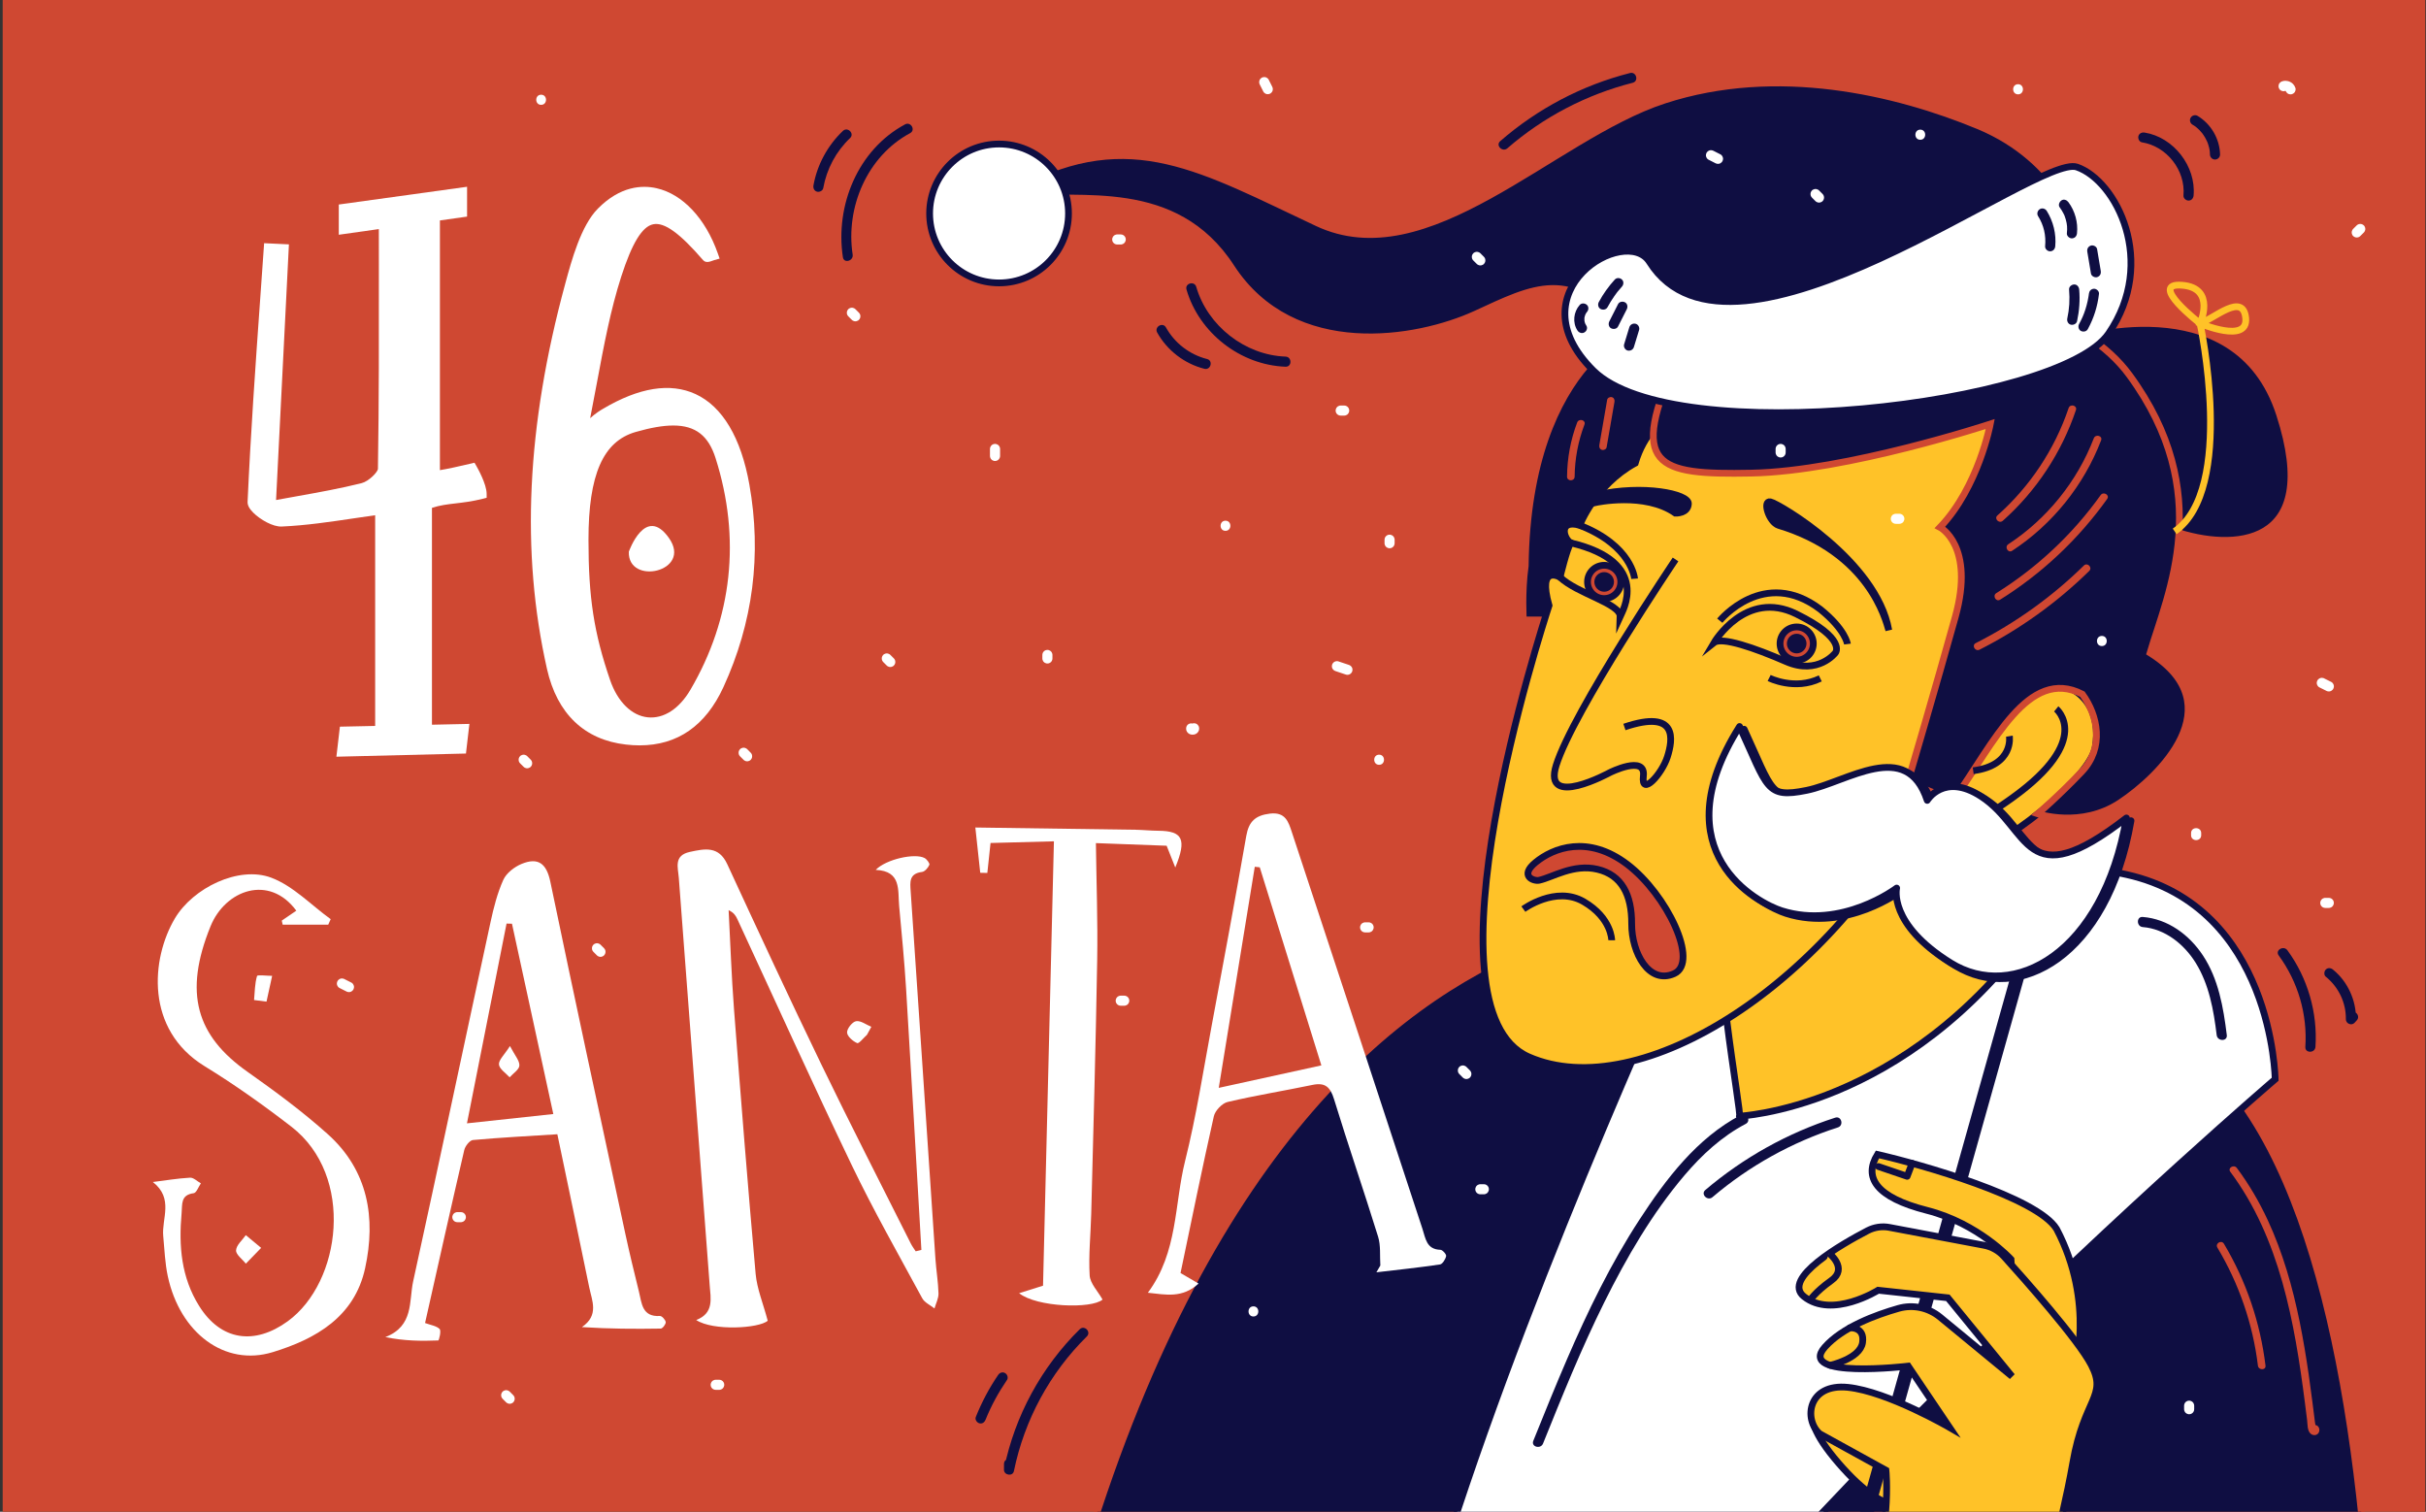 <svg width="719" height="448" viewBox="0 0 719 448" fill="none" xmlns="http://www.w3.org/2000/svg">
<rect x="0" y="0" width="719" height="448" fill="#333333" stroke="none"/>
<g clip-path="url(#clip0_10121_50348)">
<rect width="718" height="448" transform="translate(0.797)" fill="#CF4832"/>
<path d="M613.433 99.19C613.433 99.19 662.653 82.78 675.593 122.74C688.533 162.7 661.503 163.28 644.513 157.49C627.523 151.69 599.923 113.86 613.433 99.19Z" fill="#0F0E42" stroke="#CF4832" stroke-width="2" stroke-miterlimit="10"/>
<path d="M702.005 604.889C702.005 604.889 723.135 329.169 633.056 302.549C578.816 278.879 513.605 271.609 513.605 271.609C513.605 271.609 348.295 238.349 298.125 565.129C328.855 610.959 702.005 604.889 702.005 604.889Z" fill="#0F0E42" stroke="#CF4832" stroke-width="2" stroke-miterlimit="10"/>
<path d="M578.816 278.878C578.816 278.878 586.916 249.478 630.276 259.178C673.636 268.878 674.296 319.828 674.296 319.828C674.296 319.828 499.996 468.908 433.986 582.228C348.746 596.428 509.776 256.208 509.776 256.208L578.816 278.878Z" fill="white" stroke="#0F0E42" stroke-width="2" stroke-miterlimit="10"/>
<path d="M273.073 370.41C271.576 344.595 270.121 318.78 268.537 292.965C268.035 284.791 267.232 276.639 266.483 268.487C266.055 263.812 267.221 258.142 259.54 257.789C262.6 254.612 271.18 252.739 274.026 254.28C274.71 254.654 275.609 255.885 275.438 256.291C275.063 257.168 274.1 258.292 273.277 258.399C269.372 258.891 269.714 261.384 269.907 264.251C272.389 300.518 274.785 336.785 277.235 373.052C277.47 376.465 278.048 379.867 278.144 383.291C278.187 384.767 277.374 386.275 276.957 387.762C275.727 386.768 274.026 386.029 273.33 384.746C266.259 371.694 258.909 358.759 252.479 345.387C240.861 321.208 229.831 296.752 218.544 272.414C218.084 271.429 217.549 270.477 215.945 269.728C216.458 279.464 216.79 289.221 217.528 298.935C219.539 325.124 221.615 351.313 223.947 377.481C224.343 381.921 226.161 386.233 227.531 391.4C224.963 393.689 211.269 394.47 206.337 391.186C211.644 389.153 210.638 384.842 210.328 380.851C207.29 340.626 204.209 300.4 201.181 260.164C200.946 257.094 199.598 253.51 204.465 252.461C208.926 251.498 213.013 250.643 215.538 256.099C224.717 275.955 233.918 295.8 243.439 315.485C252.051 333.297 261.102 350.896 269.971 368.591C270.367 369.372 270.912 370.078 271.383 370.827C271.95 370.688 272.517 370.549 273.073 370.41Z" fill="white"/>
<path d="M165.184 336.134C156.732 336.669 148.441 337.097 140.171 337.846C139.198 337.931 137.86 339.654 137.593 340.82C133.645 357.82 129.847 374.862 125.975 392.075C127.676 392.707 129.366 392.91 130.297 393.862C130.821 394.397 130.115 397.232 129.89 397.243C124.841 397.446 119.791 397.392 114.207 396.248C122.701 392.974 121.171 385.56 122.444 379.762C130.211 344.286 137.7 308.757 145.381 273.271C146.301 269.013 147.393 264.691 149.169 260.743C150.078 258.732 152.442 256.913 154.571 256.025C159.471 253.993 161.974 255.854 163.108 261.321C170.34 296.123 177.861 330.871 185.329 365.629C186.57 371.385 187.961 377.109 189.373 382.821C190.207 386.202 190.271 390.321 195.588 389.989C196.166 389.957 197.225 391.113 197.3 391.808C197.364 392.407 196.38 393.712 195.834 393.723C188.185 393.851 180.536 393.809 172.459 393.284C177.626 389.754 175.433 385.453 174.62 381.452C171.571 366.571 168.436 351.721 165.184 336.134ZM151.736 273.742C151.201 273.731 150.666 273.71 150.131 273.699C146.269 293.17 142.418 312.641 138.395 332.903C147.425 331.93 155.416 331.063 163.986 330.143C159.792 310.843 155.769 292.293 151.736 273.742Z" fill="white"/>
<path d="M409.095 375.029C408.903 372.168 409.257 369.142 408.424 366.474C404.208 352.861 399.551 339.385 395.376 325.758C394.264 322.123 392.744 320.724 388.969 321.513C380.605 323.254 372.15 324.615 363.843 326.566C362.196 326.956 360.133 329.121 359.752 330.797C356.291 346.17 353.147 361.628 349.875 377.266C351.449 378.19 352.955 379.064 355.22 380.381C350.402 384.79 345.61 383.686 340.199 383.105C349.147 371.042 348.007 356.933 351.228 344.065C354.543 330.825 356.625 317.272 359.132 303.829C362.617 285.142 366.092 266.456 369.36 247.73C370.103 243.477 372.028 241.643 376.346 241.117C380.963 240.561 381.847 243.514 382.87 246.609C395.803 285.789 408.705 324.971 421.576 364.176C422.519 367.04 422.745 370.252 426.914 370.38C427.538 370.403 428.71 371.739 428.594 372.251C428.39 373.197 427.519 374.607 426.766 374.722C420.512 375.645 414.209 376.304 407.922 377.048C408.327 376.367 408.711 375.698 409.095 375.029ZM361.203 322.39C372.299 319.962 381.925 317.847 391.615 315.728C385.38 295.677 379.365 276.352 373.361 257.026C372.864 256.973 372.368 256.921 371.881 256.868C368.37 278.355 364.868 299.831 361.203 322.39Z" fill="white"/>
<path d="M293.568 249.822C293.226 253.024 292.922 255.865 292.62 258.694C291.921 258.684 291.214 258.662 290.515 258.652C290.092 254.766 289.678 250.881 289.066 245.231C305.493 245.459 320.986 245.662 336.475 245.897C338.752 245.935 341.018 246.178 343.297 246.195C350.446 246.249 351.816 248.633 348.32 257.082C347.304 254.51 346.626 252.802 345.76 250.633C338.998 250.384 332.032 250.124 324.798 249.856C324.95 261.729 325.371 273.093 325.179 284.455C324.757 309.544 324.046 334.634 323.408 359.731C323.253 365.815 322.591 371.909 322.945 377.962C323.087 380.355 325.363 382.62 326.763 385.126C323.546 387.946 307.229 387.397 302.036 383.237C304.317 382.524 306.11 381.962 309.127 381.015C310.194 337.597 311.272 293.772 312.353 249.323C305.741 249.477 299.956 249.644 293.568 249.822Z" fill="white"/>
<path d="M97.277 274.031C92.773 274.031 88.28 274.031 83.776 274.031C83.691 273.624 83.594 273.228 83.509 272.822C84.942 271.837 86.376 270.864 87.82 269.88C79.764 258.978 66.777 263.728 62.401 274.491C54.345 294.325 58.218 306.949 73.345 317.626C81.551 323.414 89.682 329.416 97.149 336.113C109.099 346.832 111.474 360.922 108.2 375.878C105.055 390.278 93.554 396.825 80.834 400.709C66.627 405.052 53.34 395.06 49.724 378.189C48.889 374.306 48.761 370.272 48.376 366.303C47.873 361.157 51.574 355.209 45.305 350.288C48.975 349.828 52.644 349.218 56.335 349.004C57.362 348.951 58.464 350.095 59.534 350.684C58.828 351.7 58.229 353.497 57.394 353.604C53.468 354.118 54.067 356.889 53.821 359.521C52.944 369.202 53.693 378.51 59.02 387.026C65.45 397.318 75.41 398.73 85.285 391.551C101.15 380.018 105.226 348.48 86.365 333.898C78.095 327.511 69.526 321.413 60.625 315.957C42.973 305.12 44.749 284.13 51.831 272.169C57.191 263.129 70.756 256.485 80.385 260.101C86.879 262.541 92.174 268.179 98.005 272.394C97.77 272.95 97.523 273.496 97.277 274.031Z" fill="white"/>
<path d="M75.296 296.359C75.521 293.962 75.51 291.512 76.174 289.244C76.291 288.827 79.094 289.191 80.656 289.191C80.1 291.737 79.544 294.283 78.987 296.829C77.757 296.68 76.527 296.519 75.296 296.359Z" fill="white"/>
<path d="M77.398 369.81C75.409 371.854 74.135 373.169 72.862 374.485C71.825 373.159 69.888 371.789 69.963 370.527C70.049 368.976 71.814 367.531 72.852 366.034C74.093 367.061 75.334 368.088 77.398 369.81Z" fill="white"/>
<path d="M256.955 306.651C255.96 307.539 254.569 309.347 254.045 309.122C252.761 308.576 251.092 307.121 251.049 305.977C251.006 304.832 252.611 302.821 253.724 302.628C255.104 302.403 256.73 303.677 258.238 304.297C257.821 305.089 257.383 305.87 256.955 306.651Z" fill="white"/>
<path d="M151.139 309.99C152.584 312.782 153.996 314.312 153.932 315.767C153.878 316.976 152.07 318.099 151.043 319.265C149.909 318.003 148.005 316.804 147.876 315.446C147.769 314.119 149.47 312.621 151.139 309.99Z" fill="white"/>
<path d="M601.657 222.619C601.657 222.619 591.497 256.159 603.467 274.539C564.587 329.369 514.557 330.719 515.507 330.799C516.467 330.869 506.417 279.159 509.777 256.209C513.137 233.269 601.657 222.619 601.657 222.619Z" fill="#FFC228" stroke="#0F0E42" stroke-width="2" stroke-miterlimit="10"/>
<path d="M488.67 95.939C487.53 94.73 452.83 105.58 452.04 167.68C450.94 175.67 451.49 183.71 451.49 183.71L465.91 183.77C465.91 183.77 510.12 118.77 488.67 95.939Z" fill="#0F0E42" stroke="#CF4832" stroke-width="2" stroke-miterlimit="10"/>
<path d="M506.663 118.098C506.663 118.098 489.753 119.778 484.633 137.248C472.723 143.778 468.183 155.668 468.183 155.668C461.893 153.878 463.303 159.568 465.543 160.888C464.383 162.498 462.353 171.058 462.353 171.058C462.353 171.058 455.613 167.088 459.093 179.448C456.953 185.998 420.343 298.828 453.053 313.188C485.763 327.548 543.103 291.858 572.033 233.938C600.973 176.018 610.353 116.298 610.353 116.298L506.663 118.098Z" fill="#FFC228" stroke="#0F0E42" stroke-width="2" stroke-miterlimit="10"/>
<path d="M496.583 165.79C496.583 165.79 466.183 210.92 461.213 226.79C457.103 239.9 477.103 228.96 477.103 228.96C477.103 228.96 487.803 223.58 487.053 229.95C486.303 236.32 492.543 229.39 494.163 224.32C495.783 219.25 497.413 210.05 481.433 215.45" stroke="#0F0E42" stroke-width="2" stroke-miterlimit="10"/>
<path d="M465.534 160.888C489.744 166.588 480.714 181.448 480.154 182.698C480.284 178.858 467.304 175.878 462.344 171.048" stroke="#0F0E42" stroke-width="2" stroke-miterlimit="10"/>
<path d="M508 190.438C508 190.438 517.351 174.548 532.361 181.938C547.381 189.328 543.97 193.458 543.97 193.458C543.97 193.458 538.83 200.178 529.38 196.068C519.95 191.958 510.26 188.648 508 190.438Z" stroke="#0F0E42" stroke-width="2" stroke-miterlimit="10"/>
<path d="M484.45 171.509C484.45 171.509 483.72 161.739 468.18 155.669" stroke="#0F0E42" stroke-width="2" stroke-miterlimit="10"/>
<path d="M509.696 183.94C509.696 183.94 522.766 167.89 539.466 180.55C547.016 186.64 547.536 190.87 547.536 190.87" stroke="#0F0E42" stroke-width="2" stroke-miterlimit="10"/>
<path d="M559.784 186.759C558.834 183.609 553.974 163.799 527.114 155.679C524.234 154.739 522.254 148.229 524.694 148.719C527.134 149.209 556.144 166.199 559.784 186.759Z" fill="#0F0E42" stroke="#0F0E42" stroke-width="2" stroke-miterlimit="10"/>
<path d="M496.556 152.081C496.556 152.081 500.276 152.231 500.396 149.271C500.516 146.311 486.846 143.571 473.406 146.641C473.166 148.391 472.946 148.921 472.946 148.921C472.946 148.921 487.516 145.731 496.556 152.081Z" fill="#0F0E42" stroke="#0F0E42" stroke-width="2" stroke-miterlimit="10"/>
<path d="M532.485 195.65C535.208 195.65 537.415 193.443 537.415 190.72C537.415 187.998 535.208 185.79 532.485 185.79C529.762 185.79 527.555 187.998 527.555 190.72C527.555 193.443 529.762 195.65 532.485 195.65Z" fill="#CF4832" stroke="#0F0E42" stroke-width="2" stroke-miterlimit="10"/>
<path d="M532.485 192.63C533.54 192.63 534.395 191.775 534.395 190.72C534.395 189.666 533.54 188.81 532.485 188.81C531.43 188.81 530.575 189.666 530.575 190.72C530.575 191.775 531.43 192.63 532.485 192.63Z" fill="#0F0E42" stroke="#0F0E42" stroke-width="2" stroke-miterlimit="10"/>
<path d="M475.43 177.381C478.153 177.381 480.361 175.174 480.361 172.451C480.361 169.728 478.153 167.521 475.43 167.521C472.708 167.521 470.5 169.728 470.5 172.451C470.5 175.174 472.708 177.381 475.43 177.381Z" fill="#CF4832" stroke="#0F0E42" stroke-width="2" stroke-miterlimit="10"/>
<path d="M475.431 174.361C476.485 174.361 477.341 173.506 477.341 172.451C477.341 171.396 476.485 170.541 475.431 170.541C474.376 170.541 473.521 171.396 473.521 172.451C473.521 173.506 474.376 174.361 475.431 174.361Z" fill="#0F0E42" stroke="#0F0E42" stroke-width="2" stroke-miterlimit="10"/>
<path d="M455.064 255.601C460.344 251.241 470.624 247.281 482.304 256.161C493.984 265.041 503.654 285.171 496.194 288.531C488.734 291.891 483.544 282.381 483.584 273.761C483.624 265.141 480.594 259.291 473.444 257.611C466.294 255.931 460.134 260.011 456.144 260.871C454.524 261.221 450.234 259.591 455.064 255.601Z" fill="#CF4832" stroke="#0F0E42" stroke-width="2" stroke-miterlimit="10"/>
<path d="M451.485 269.408C451.485 269.408 461.065 262.368 469.375 267.218C477.685 272.078 477.665 278.638 477.665 278.638" stroke="#0F0E42" stroke-width="2" stroke-miterlimit="10"/>
<path d="M524.329 200.919C524.329 200.919 531.929 204.739 539.479 201.039" stroke="#0F0E42" stroke-width="2" stroke-miterlimit="10"/>
<path d="M571.597 236.551C571.597 236.551 564.917 236.311 562.927 243.291C560.947 250.271 571.227 255.941 582.077 253.791C592.927 251.631 619.237 230.951 620.987 221.491C622.737 212.031 618.396 200.491 601.566 202.531C584.736 204.571 571.597 236.551 571.597 236.551Z" fill="#FFC228" stroke="#0F0E42" stroke-width="2" stroke-miterlimit="10"/>
<path d="M574.967 156.268C574.967 156.268 585.367 161.688 579.497 182.808C573.627 203.928 565.527 231.398 565.527 231.398C565.527 231.398 572.807 235.708 579.347 236.558C590.807 220.408 601.107 197.468 617.147 205.718C621.767 212.018 623.707 221.598 616.957 228.698C610.207 235.798 603.927 241.178 603.927 241.178C603.927 241.178 616.797 245.568 628.367 237.888C639.937 230.208 661.987 209.028 637.227 193.478C642.447 175.718 656.737 146.048 631.057 111.088C605.377 76.128 511.947 73.888 497.167 106.138C482.387 138.388 490.807 140.748 519.067 140.208C547.317 139.668 589.867 125.658 589.867 125.658C589.867 125.658 586.347 144.368 574.967 156.268Z" fill="#0F0E42" stroke="#CF4832" stroke-width="2" stroke-miterlimit="10"/>
<path d="M609.408 210.079C609.408 210.079 620.478 219.109 596.448 236.409C572.428 253.709 576.118 241.449 576.118 241.449" stroke="#0F0E42" stroke-width="2" stroke-miterlimit="10"/>
<path d="M595.525 218.158C595.525 218.158 596.965 226.798 584.805 228.408" stroke="#0F0E42" stroke-width="2" stroke-miterlimit="10"/>
<path d="M614.866 69.639C614.866 69.639 609.636 49.099 585.516 39.119C561.396 29.149 526.636 20.919 493.866 31.589C461.096 42.259 423.776 83.939 389.566 67.869C355.356 51.799 335.006 39.269 303.086 56.149C319.056 58.289 349.036 51.099 366.566 78.099C384.096 105.099 419.626 98.989 436.466 91.279C453.306 83.569 466.556 76.029 483.676 97.879C500.796 119.729 528.426 104.259 562.586 97.249C596.746 90.229 614.866 69.639 614.866 69.639Z" fill="#0F0E42" stroke="#0F0E42" stroke-width="2" stroke-miterlimit="10"/>
<path d="M488.859 77.611C481.899 66.531 448.439 86.241 472.219 109.811C495.999 133.381 610.349 120.091 624.919 98.861C639.489 77.631 627.219 53.541 615.529 49.501C603.839 45.451 513.409 116.691 488.859 77.611Z" fill="white" stroke="#0F0E42" stroke-width="2" stroke-miterlimit="10"/>
<path d="M296.096 83.841C307.462 83.841 316.676 74.627 316.676 63.261C316.676 51.895 307.462 42.681 296.096 42.681C284.73 42.681 275.516 51.895 275.516 63.261C275.516 74.627 284.73 83.841 296.096 83.841Z" fill="white" stroke="#0F0E42" stroke-width="2" stroke-miterlimit="10"/>
<path d="M541.697 415.318C541.697 415.318 529.567 415.828 544.857 433.558C560.147 451.288 568.187 446.738 566.707 441.668C565.207 436.598 557.027 415.988 541.697 415.318Z" fill="#FFC228" stroke="#0F0E42" stroke-width="2" stroke-miterlimit="10"/>
<path d="M601.447 276.881L505.297 618.921" stroke="#0F0E42" stroke-width="4" stroke-miterlimit="10"/>
<path d="M572.541 238.009C572.541 238.009 577.531 229.679 588.521 236.839C603.261 246.439 601.041 266.819 631.571 243.219C624.661 283.479 598.061 297.719 579.471 286.149C560.881 274.579 563.481 263.989 563.481 263.989C563.481 263.989 547.211 276.359 529.361 270.699C522.531 268.529 493.341 253.509 516.921 216.109C525.361 234.379 524.681 237.489 536.771 235.039C548.851 232.599 566.461 219.429 572.541 238.009Z" fill="#0F0E42" stroke="#0F0E42" stroke-width="2" stroke-miterlimit="10" stroke-linejoin="round"/>
<path d="M571.178 237.198C571.178 237.198 576.168 228.868 587.158 236.028C601.898 245.628 599.678 266.008 630.208 242.408C623.298 282.668 596.698 296.908 578.108 285.338C559.518 273.768 562.118 263.178 562.118 263.178C562.118 263.178 545.848 275.548 527.998 269.888C521.168 267.718 491.978 252.698 515.558 215.298C523.998 233.568 523.318 236.678 535.408 234.228C547.488 231.788 565.098 218.618 571.178 237.198Z" fill="white" stroke="#0F0E42" stroke-width="2" stroke-miterlimit="10" stroke-linejoin="round"/>
<path d="M614.428 407.301C614.908 406.761 621.068 386.081 609.508 364.191C603.748 354.821 569.188 345.031 556.428 342.121C552.268 348.871 555.908 354.831 571.128 358.701C586.348 362.571 596.008 373.191 596.008 373.191L597.638 399.111L614.428 407.301Z" fill="#FFC228" stroke="#0F0E42" stroke-width="2" stroke-miterlimit="10"/>
<path d="M559.678 503.201C559.678 503.201 543.388 497.121 552.198 475.931C561.008 454.741 558.948 435.711 558.948 435.711L539.298 424.881C534.458 420.601 535.848 409.921 547.668 411.141C559.488 412.371 577.818 423.041 577.818 423.041L565.548 404.851C565.548 404.851 532.408 408.761 540.828 399.221C546.048 393.311 555.918 389.661 562.668 387.741C566.948 386.521 571.548 387.501 574.988 390.331L596.318 407.891L577.288 384.601L556.638 382.361C556.638 382.361 542.998 390.911 534.638 384.221C527.968 378.881 545.958 368.631 553.508 364.701C555.498 363.671 557.768 363.321 559.958 363.741L587.988 369.031C590.268 369.461 592.348 370.621 593.908 372.351C600.028 379.121 615.898 397.011 619.798 404.501C624.648 413.841 617.648 414.321 614.318 433.531C610.988 452.741 602.658 480.941 601.678 497.291C600.698 513.641 623.038 640.541 623.058 642.041C623.078 643.551 564.108 645.341 564.108 645.341L559.678 503.201Z" fill="#FFC228" stroke="#0F0E42" stroke-width="2" stroke-miterlimit="10"/>
<path d="M542.127 371.431C542.127 371.431 547.797 375.871 542.787 379.451C537.777 383.031 536.438 385.391 536.438 385.391" fill="#FFC228"/>
<path d="M542.127 371.431C542.127 371.431 547.797 375.871 542.787 379.451C537.777 383.031 536.438 385.391 536.438 385.391" stroke="#0F0E42" stroke-width="2" stroke-miterlimit="10"/>
<path d="M548.237 393.501C548.237 393.501 552.717 393.121 552.007 397.881C551.297 402.641 542.397 404.621 542.397 404.621" stroke="#0F0E42" stroke-width="2" stroke-miterlimit="10" stroke-linecap="round" stroke-linejoin="round"/>
<path d="M556.718 345.701L565.228 348.601L566.698 344.741" stroke="#0F0E42" stroke-width="2" stroke-miterlimit="10" stroke-linecap="round" stroke-linejoin="round"/>
<path d="M644.515 157.481C662.655 144.931 652.045 95.851 652.045 95.851C656.295 94.361 664.795 86.531 665.565 94.251C666.335 101.971 652.045 95.851 652.045 95.851C652.045 95.851 656.875 85.291 646.645 84.521C636.415 83.751 652.045 95.851 652.045 95.851" stroke="#FFC228" stroke-width="2" stroke-miterlimit="10"/>
<path d="M613.08 120.93C608.95 133.17 601.63 144.17 591.98 152.75C590.9 153.71 592.49 155.3 593.57 154.34C603.51 145.5 611 134.13 615.25 121.52C615.71 120.16 613.54 119.57 613.08 120.93Z" fill="#CF4832"/>
<path d="M620.54 129.89C615.63 142.67 606.66 153.77 595.21 161.28C594 162.07 595.13 164.02 596.35 163.22C608.32 155.37 617.58 143.85 622.71 130.49C623.23 129.13 621.06 128.55 620.54 129.89Z" fill="#CF4832"/>
<path d="M622.57 146.73C614.29 158.33 603.74 168.22 591.65 175.77C590.42 176.54 591.55 178.48 592.79 177.71C605.21 169.94 616 159.78 624.51 147.86C625.35 146.69 623.4 145.56 622.57 146.73Z" fill="#CF4832"/>
<path d="M617.61 167.59C608.17 176.86 597.35 184.61 585.55 190.59C584.26 191.24 585.4 193.19 586.69 192.53C598.65 186.47 609.64 178.57 619.21 169.18C620.23 168.17 618.64 166.58 617.61 167.59Z" fill="#CF4832"/>
<path d="M476.32 118.48C475.54 122.97 474.76 127.45 473.99 131.94C473.89 132.54 474.15 133.15 474.78 133.32C475.32 133.47 476.06 133.14 476.16 132.53C476.94 128.04 477.72 123.56 478.49 119.07C478.59 118.47 478.33 117.86 477.7 117.69C477.16 117.55 476.42 117.88 476.32 118.48Z" fill="#CF4832"/>
<path d="M467.42 125.22C465.48 130.34 464.48 135.78 464.43 141.25C464.42 142.7 466.67 142.7 466.68 141.25C466.73 135.97 467.72 130.76 469.59 125.82C470.1 124.47 467.93 123.88 467.42 125.22Z" fill="#CF4832"/>
<path d="M222.088 143.569C219.618 129.699 214.098 120.439 206.128 116.779C198.628 113.339 189.398 114.819 178.698 121.159C178.008 121.569 176.538 122.439 174.908 123.929C175.618 120.329 176.268 116.819 176.918 113.389C178.988 102.289 180.948 91.809 184.138 81.909C187.328 72.029 190.328 67.119 193.598 66.459C196.888 65.789 201.438 69.059 208.358 77.069C209.168 77.999 210.338 77.569 211.188 77.259C211.378 77.189 211.568 77.119 211.728 77.069L213.278 76.639L212.748 75.119C209.108 64.749 202.318 57.519 194.588 55.779C190.338 54.819 183.858 55.089 177.198 61.819C172.188 66.869 169.398 77.159 167.548 83.969L167.498 84.169C156.058 126.269 154.298 163.589 162.118 198.269C165.108 211.509 173.198 219.249 185.518 220.649C186.908 220.809 188.248 220.889 189.558 220.889C200.768 220.889 209.108 215.109 214.378 203.679C223.178 184.539 225.778 164.309 222.088 143.569ZM204.628 204.399C201.308 210.069 196.708 213.049 191.998 212.579C187.208 212.099 183.028 207.969 180.818 201.539C176.028 187.589 174.408 177.099 174.408 159.959C174.408 140.639 178.728 130.789 188.408 128.009C192.808 126.749 196.478 126.099 199.538 126.099C206.208 126.099 209.988 129.189 212.078 135.779C219.618 159.489 217.038 183.219 204.628 204.399Z" fill="white"/>
<path d="M140.628 137.129L139.538 137.389C136.228 138.179 132.408 139.009 130.378 139.329V65.329L138.428 64.189V55.349L100.408 60.609V69.569L112.278 67.889L112.288 78.399C112.308 99.199 112.328 118.849 112.008 138.919C111.988 139.899 109.278 142.649 107.178 143.179C100.918 144.749 94.568 145.889 87.848 147.089C85.868 147.439 83.858 147.799 81.818 148.179L85.628 72.419L78.278 72.069L78.178 73.529C77.828 78.539 77.478 83.549 77.118 88.549C75.718 108.259 74.278 128.639 73.378 148.719C73.338 149.709 73.878 150.749 75.038 151.909C77.108 153.989 80.918 156.159 83.478 156.039C90.668 155.719 97.888 154.649 104.868 153.609C106.978 153.299 109.088 152.979 111.188 152.689V215.129L100.738 215.349L99.698 224.249L138.098 223.309L139.118 214.529L128.018 214.769V150.509C130.348 149.729 132.538 149.469 135.018 149.179C137.328 148.909 139.948 148.599 143.098 147.809L144.228 147.519V146.349C144.228 143.439 141.488 138.619 141.178 138.079L140.628 137.129Z" fill="white"/>
<path d="M186.368 163.499C186.368 163.499 191.277 149.489 198.277 159.469C205.278 169.449 186.018 173.659 186.368 163.499Z" fill="white"/>
<path d="M515.887 330.458C502.947 337.238 493.697 349.448 485.887 361.448C477.397 374.468 470.597 388.498 464.437 402.748C460.967 410.778 457.697 418.878 454.427 426.988C453.707 428.778 456.607 429.558 457.317 427.788C462.997 413.678 468.707 399.548 475.477 385.918C482.067 372.658 489.657 359.578 499.277 348.258C504.427 342.208 510.317 336.768 517.397 333.058C519.117 332.148 517.597 329.558 515.887 330.458Z" fill="#0F0E42"/>
<path d="M507.534 354.779C518.414 345.519 531.104 338.479 544.704 334.109C546.534 333.519 545.754 330.619 543.904 331.219C529.794 335.759 516.704 343.059 505.404 352.659C503.944 353.909 506.074 356.029 507.534 354.779Z" fill="#0F0E42"/>
<path d="M351.646 85.808C355.376 98.668 367.636 108.198 381.006 108.678C382.936 108.748 382.936 105.748 381.006 105.678C368.976 105.248 357.886 96.558 354.536 85.008C353.996 83.158 351.106 83.948 351.646 85.808Z" fill="#0F0E42"/>
<path d="M342.96 98.551C345.91 103.851 351.06 107.811 356.95 109.291C358.82 109.761 359.62 106.871 357.75 106.401C352.59 105.101 348.15 101.691 345.56 97.041C344.61 95.351 342.02 96.861 342.96 98.551Z" fill="#0F0E42"/>
<path d="M634.813 42.18C642.193 43.36 647.773 50.49 647.123 57.94C647.053 58.75 647.863 59.44 648.623 59.44C649.493 59.44 650.053 58.75 650.123 57.94C650.883 49.29 644.193 40.66 635.613 39.29C634.813 39.16 634.003 39.5 633.763 40.34C633.573 41.05 634.013 42.05 634.813 42.18Z" fill="#0F0E42"/>
<path d="M649.777 36.93C649.997 37.06 650.217 37.2 650.427 37.34C650.507 37.4 650.597 37.46 650.677 37.52C651.077 37.8 650.587 37.44 650.797 37.61C651.177 37.91 651.537 38.24 651.877 38.58C652.587 39.31 652.957 39.79 653.497 40.71C653.727 41.11 653.937 41.52 654.127 41.94C654.327 42.38 654.077 41.82 654.187 42.08C654.237 42.2 654.277 42.32 654.327 42.44C654.407 42.66 654.477 42.87 654.537 43.09C654.857 44.16 654.947 44.77 654.967 45.78C654.987 46.59 655.637 47.28 656.467 47.28C657.267 47.28 657.987 46.59 657.967 45.78C657.847 41.13 655.297 36.74 651.307 34.34C650.617 33.92 649.657 34.18 649.257 34.88C648.827 35.58 649.087 36.51 649.777 36.93Z" fill="#0F0E42"/>
<path d="M268.235 36.859C254.245 44.359 247.475 60.91 249.815 76.249C250.105 78.15 252.995 77.34 252.705 75.45C250.565 61.419 257.025 46.27 269.745 39.45C271.445 38.539 269.935 35.94 268.235 36.859Z" fill="#0F0E42"/>
<path d="M249.815 38.791C245.295 43.091 242.185 48.811 241.085 54.951C240.945 55.751 241.305 56.571 242.135 56.801C242.865 57.001 243.835 56.551 243.985 55.751C245.005 50.081 247.765 44.891 251.945 40.911C253.335 39.581 251.215 37.461 249.815 38.791Z" fill="#0F0E42"/>
<path d="M675.338 283.139C681.068 290.969 683.878 300.559 683.238 310.239C683.108 312.169 686.108 312.159 686.238 310.239C686.908 300.089 683.938 289.829 677.928 281.619C676.798 280.089 674.198 281.579 675.338 283.139Z" fill="#0F0E42"/>
<path d="M689.3 289.448C693.09 292.518 695.33 297.168 695.25 302.058C695.23 303.328 696.92 304.078 697.81 303.118C698.03 302.878 698.25 302.638 698.47 302.398C699.78 300.978 697.66 298.858 696.35 300.278C696.13 300.518 695.91 300.758 695.69 300.998C696.54 301.348 697.4 301.708 698.25 302.058C698.33 296.448 695.79 290.868 691.42 287.328C690.79 286.818 689.91 286.718 689.3 287.328C688.78 287.858 688.67 288.938 689.3 289.448Z" fill="#0F0E42"/>
<path d="M319.997 393.931C308.667 405.091 300.787 419.571 297.597 435.151C298.577 435.281 299.557 435.421 300.547 435.551C300.547 434.971 300.557 434.401 300.557 433.821C300.567 431.891 297.567 431.891 297.557 433.821C297.557 434.401 297.547 434.971 297.547 435.551C297.537 437.201 300.147 437.641 300.497 435.951C303.587 420.841 311.137 406.871 322.117 396.051C323.487 394.691 321.367 392.571 319.997 393.931Z" fill="#0F0E42"/>
<path d="M295.834 407.45C293.154 411.36 290.954 415.55 289.194 419.94C288.894 420.69 289.524 421.59 290.244 421.79C291.104 422.03 291.784 421.5 292.094 420.74C293.754 416.6 295.914 412.65 298.434 408.97C298.894 408.3 298.564 407.31 297.894 406.92C297.144 406.47 296.294 406.78 295.834 407.45Z" fill="#0F0E42"/>
<path d="M610.425 61.439C610.875 62.039 611.265 62.679 611.605 63.349C611.685 63.519 611.765 63.689 611.845 63.859C611.745 63.619 611.885 63.959 611.905 64.019C612.035 64.369 612.154 64.729 612.254 65.089C612.644 66.509 612.734 67.539 612.564 69.139C612.484 69.919 613.314 70.669 614.064 70.639C614.944 70.599 615.474 69.979 615.564 69.139C615.904 65.919 614.965 62.519 613.025 59.919C612.555 59.289 611.705 58.909 610.975 59.379C610.345 59.789 609.925 60.769 610.425 61.439Z" fill="#0F0E42"/>
<path d="M604.018 64.031C605.728 66.751 606.418 69.751 606.118 72.981C606.048 73.761 606.858 74.511 607.618 74.481C608.488 74.441 609.038 73.821 609.118 72.981C609.458 69.341 608.538 65.611 606.608 62.511C606.178 61.821 605.268 61.551 604.558 61.971C603.868 62.381 603.588 63.341 604.018 64.031Z" fill="#0F0E42"/>
<path d="M619.084 87.089C619.074 87.209 619.054 87.319 619.044 87.429C619.064 87.319 619.054 87.359 619.024 87.549C618.994 87.719 618.974 87.889 618.944 88.059C618.874 88.459 618.804 88.859 618.714 89.249C618.534 90.069 618.314 90.879 618.064 91.679C617.564 93.249 616.994 94.549 616.184 96.019C615.804 96.709 615.994 97.689 616.724 98.069C617.424 98.439 618.374 98.269 618.774 97.529C620.564 94.279 621.654 90.749 622.084 87.069C622.174 86.289 621.324 85.539 620.584 85.569C619.694 85.629 619.184 86.249 619.084 87.089Z" fill="#0F0E42"/>
<path d="M613.217 85.8C613.467 88.75 613.297 91.6 612.687 94.37C612.517 95.13 612.917 96.03 613.737 96.22C614.497 96.39 615.407 95.99 615.587 95.17C616.257 92.1 616.487 88.94 616.217 85.8C616.147 85.02 615.577 84.26 614.717 84.3C613.957 84.33 613.147 84.96 613.217 85.8Z" fill="#0F0E42"/>
<path d="M618.624 74.63C618.984 76.78 619.344 78.92 619.704 81.07C619.834 81.85 620.834 82.35 621.554 82.12C622.394 81.85 622.744 81.11 622.604 80.27C622.244 78.12 621.884 75.98 621.524 73.83C621.394 73.05 620.394 72.55 619.674 72.78C618.834 73.06 618.484 73.8 618.624 74.63Z" fill="#0F0E42"/>
<path d="M478.588 82.841C476.738 84.861 475.128 87.111 473.838 89.521C473.468 90.211 473.638 91.181 474.378 91.571C475.078 91.941 476.038 91.771 476.428 91.031C477.038 89.901 477.708 88.801 478.448 87.751C478.618 87.501 478.798 87.261 478.978 87.021C479.038 86.941 479.088 86.871 479.148 86.791C479.278 86.621 478.988 86.991 479.118 86.821C479.208 86.701 479.308 86.581 479.398 86.461C479.818 85.941 480.248 85.441 480.688 84.951C481.218 84.371 481.308 83.391 480.688 82.831C480.138 82.311 479.158 82.221 478.588 82.841Z" fill="#0F0E42"/>
<path d="M479.546 90.13C478.686 91.831 477.816 93.54 476.956 95.24C476.606 95.941 476.746 96.9 477.496 97.29C478.176 97.65 479.166 97.501 479.546 96.751C480.406 95.05 481.276 93.341 482.136 91.641C482.486 90.941 482.346 89.981 481.596 89.591C480.916 89.231 479.926 89.38 479.546 90.13Z" fill="#0F0E42"/>
<path d="M482.886 96.99C482.376 98.67 481.856 100.35 481.346 102.03C481.116 102.78 481.616 103.7 482.396 103.88C483.206 104.06 483.996 103.64 484.246 102.83C484.756 101.15 485.276 99.47 485.786 97.79C486.016 97.04 485.516 96.12 484.736 95.94C483.916 95.76 483.136 96.19 482.886 96.99Z" fill="#0F0E42"/>
<path d="M470.145 96.489C470.015 96.289 469.905 96.089 469.795 95.869C469.715 95.709 469.925 96.199 469.835 95.959C469.815 95.909 469.795 95.859 469.775 95.799C469.735 95.679 469.695 95.559 469.665 95.439C469.635 95.319 469.615 95.199 469.585 95.069C469.545 94.849 469.585 95.209 469.605 95.219C469.585 95.199 469.595 95.079 469.585 95.049C469.565 94.799 469.565 94.549 469.575 94.299C469.575 94.239 469.585 94.189 469.585 94.129C469.605 93.919 469.565 94.239 469.565 94.279C469.565 94.159 469.605 94.029 469.635 93.909C469.685 93.679 469.755 93.459 469.845 93.239C469.935 92.999 469.725 93.489 469.805 93.329C469.825 93.279 469.855 93.229 469.875 93.179C469.935 93.069 469.995 92.959 470.055 92.849C470.115 92.759 470.175 92.659 470.235 92.569C470.385 92.359 470.055 92.779 470.175 92.639C470.225 92.589 470.265 92.529 470.315 92.479C470.845 91.899 470.935 90.929 470.315 90.359C469.745 89.829 468.755 89.739 468.195 90.359C466.355 92.399 465.985 95.629 467.525 97.959C467.955 98.609 468.865 98.949 469.575 98.499C470.255 98.129 470.605 97.189 470.145 96.489Z" fill="#0F0E42"/>
<path d="M635.055 274.738C641.645 275.258 647.275 279.798 650.685 285.248C654.705 291.668 656.065 299.348 656.965 306.758C657.195 308.648 660.195 308.678 659.965 306.758C658.965 298.598 657.495 290.078 652.855 283.098C648.805 276.998 642.495 272.328 635.045 271.738C633.135 271.578 633.145 274.578 635.055 274.738Z" fill="#0F0E42"/>
<path d="M446.749 43.941C457.419 34.671 470.199 28.011 483.889 24.531C485.759 24.051 484.969 21.161 483.089 21.641C468.889 25.251 455.679 32.211 444.629 41.821C443.159 43.091 445.289 45.211 446.749 43.941Z" fill="#0F0E42"/>
<path d="M661 347.258C675.7 366.988 680.06 391.908 683.12 415.748C683.34 417.468 683.56 419.188 683.77 420.908C683.92 422.128 683.79 424.008 684.83 424.888C685.69 425.608 687.01 425.368 687.34 424.228C687.64 423.178 686.82 421.988 685.66 422.378C684.3 422.838 684.88 425.018 686.26 424.548C686.31 424.528 686.35 424.518 686.4 424.498C686.11 424.458 685.82 424.418 685.53 424.388C685.44 424.058 685.35 423.728 685.27 423.388C685.54 423.278 685.8 423.168 686.07 423.058C686.44 423.008 686.11 421.648 686.07 421.328C685.99 420.708 685.92 420.088 685.84 419.478C685.67 418.098 685.5 416.728 685.32 415.348C684.98 412.688 684.62 410.038 684.24 407.388C683.48 402.148 682.62 396.918 681.56 391.718C679.46 381.398 676.55 371.188 672.11 361.608C669.58 356.158 666.54 350.958 662.94 346.128C662.09 344.978 660.13 346.098 661 347.258Z" fill="#CF4832"/>
<path d="M657.174 369.729C663.554 380.399 667.684 392.349 669.184 404.699C669.354 406.119 671.604 406.139 671.434 404.699C669.884 391.939 665.704 379.629 659.114 368.589C658.374 367.349 656.434 368.479 657.174 369.729Z" fill="#CF4832"/>
<path d="M363.198 157.31C365.128 157.31 365.128 154.31 363.198 154.31C361.268 154.31 361.268 157.31 363.198 157.31Z" fill="white"/>
<path d="M397.345 123.168C397.686 123.168 398.035 123.168 398.375 123.168C398.585 123.178 398.775 123.128 398.955 123.038C399.145 122.978 399.305 122.878 399.435 122.728C399.585 122.588 399.685 122.428 399.745 122.248C399.835 122.068 399.885 121.878 399.875 121.668C399.855 121.538 399.836 121.398 399.826 121.268C399.756 121.018 399.625 120.798 399.435 120.608C399.335 120.528 399.236 120.448 399.136 120.378C398.906 120.238 398.645 120.178 398.375 120.178C398.035 120.178 397.686 120.178 397.345 120.178C397.135 120.168 396.945 120.218 396.765 120.308C396.575 120.368 396.416 120.468 396.286 120.618C396.136 120.758 396.036 120.918 395.976 121.098C395.886 121.278 395.836 121.468 395.846 121.678C395.866 121.808 395.885 121.948 395.895 122.078C395.965 122.328 396.096 122.548 396.286 122.738C396.386 122.818 396.485 122.898 396.585 122.968C396.825 123.098 397.076 123.158 397.345 123.168Z" fill="white"/>
<path d="M410.338 159.948C410.338 160.288 410.338 160.638 410.338 160.978C410.328 161.188 410.378 161.378 410.468 161.558C410.528 161.748 410.628 161.908 410.778 162.038C410.918 162.188 411.078 162.288 411.258 162.348C411.438 162.438 411.628 162.488 411.838 162.478C411.968 162.458 412.108 162.438 412.238 162.428C412.488 162.358 412.708 162.228 412.898 162.038C412.978 161.938 413.058 161.838 413.128 161.738C413.268 161.508 413.328 161.248 413.328 160.978C413.328 160.638 413.328 160.288 413.328 159.948C413.338 159.738 413.288 159.548 413.198 159.368C413.138 159.178 413.038 159.018 412.888 158.888C412.748 158.738 412.588 158.638 412.408 158.578C412.228 158.488 412.038 158.438 411.828 158.448C411.698 158.468 411.558 158.488 411.428 158.498C411.178 158.568 410.958 158.698 410.768 158.888C410.688 158.988 410.608 159.088 410.538 159.188C410.408 159.428 410.338 159.678 410.338 159.948Z" fill="white"/>
<path d="M293.399 133.049C293.399 133.739 293.399 134.429 293.399 135.119C293.399 135.499 293.569 135.909 293.839 136.179C293.979 136.329 294.139 136.429 294.319 136.489C294.499 136.579 294.689 136.629 294.899 136.619C295.289 136.599 295.689 136.479 295.959 136.179C296.229 135.889 296.399 135.529 296.399 135.119C296.399 134.429 296.399 133.739 296.399 133.049C296.399 132.669 296.229 132.259 295.959 131.989C295.819 131.839 295.659 131.739 295.479 131.679C295.299 131.589 295.109 131.539 294.899 131.549C294.509 131.569 294.109 131.689 293.839 131.989C293.569 132.279 293.399 132.639 293.399 133.049Z" fill="white"/>
<path d="M308.924 194.1C308.924 194.44 308.924 194.79 308.924 195.13C308.914 195.34 308.964 195.53 309.054 195.71C309.114 195.9 309.214 196.06 309.364 196.19C309.504 196.34 309.664 196.44 309.844 196.5C310.024 196.59 310.214 196.64 310.424 196.63C310.554 196.61 310.694 196.59 310.824 196.58C311.074 196.51 311.294 196.38 311.484 196.19C311.564 196.09 311.644 195.99 311.714 195.89C311.854 195.66 311.914 195.4 311.914 195.13C311.914 194.79 311.914 194.44 311.914 194.1C311.924 193.89 311.874 193.7 311.784 193.52C311.724 193.33 311.624 193.17 311.474 193.04C311.334 192.89 311.174 192.79 310.994 192.73C310.814 192.64 310.624 192.59 310.414 192.6C310.284 192.62 310.144 192.64 310.014 192.65C309.764 192.72 309.544 192.85 309.354 193.04C309.274 193.14 309.194 193.24 309.124 193.34C308.994 193.58 308.924 193.83 308.924 194.1Z" fill="white"/>
<path d="M395.835 198.888C396.865 199.238 397.905 199.578 398.935 199.928C399.295 200.048 399.775 199.968 400.095 199.778C400.405 199.598 400.705 199.238 400.785 198.878C400.875 198.498 400.855 198.058 400.635 197.718C400.415 197.378 400.125 197.158 399.735 197.028C398.705 196.678 397.665 196.338 396.635 195.988C396.275 195.868 395.795 195.948 395.475 196.138C395.165 196.318 394.865 196.678 394.785 197.038C394.695 197.418 394.715 197.858 394.935 198.198C395.155 198.528 395.445 198.758 395.835 198.888Z" fill="white"/>
<path d="M261.769 196.199C262.109 196.539 262.459 196.889 262.799 197.229C262.939 197.379 263.099 197.479 263.279 197.539C263.459 197.629 263.649 197.679 263.859 197.669C264.069 197.679 264.259 197.629 264.439 197.539C264.629 197.479 264.789 197.379 264.919 197.229C264.999 197.129 265.079 197.029 265.149 196.929C265.289 196.699 265.349 196.439 265.349 196.169C265.329 196.039 265.309 195.899 265.299 195.769C265.229 195.519 265.099 195.299 264.909 195.109C264.569 194.769 264.219 194.419 263.879 194.079C263.739 193.929 263.579 193.829 263.399 193.769C263.219 193.679 263.029 193.629 262.819 193.639C262.609 193.629 262.419 193.679 262.239 193.769C262.049 193.829 261.889 193.929 261.759 194.079C261.679 194.179 261.599 194.279 261.529 194.379C261.389 194.609 261.329 194.869 261.329 195.139C261.349 195.269 261.369 195.409 261.379 195.539C261.449 195.789 261.579 196.009 261.769 196.199Z" fill="white"/>
<path d="M506.335 47.309C507.025 47.659 507.705 48.009 508.395 48.359C508.755 48.539 509.155 48.619 509.555 48.509C509.755 48.459 509.926 48.369 510.066 48.239C510.226 48.129 510.355 47.989 510.455 47.819C510.635 47.469 510.736 47.049 510.606 46.659C510.486 46.299 510.266 45.939 509.916 45.759C509.226 45.409 508.546 45.059 507.856 44.709C507.496 44.529 507.096 44.449 506.696 44.559C506.496 44.609 506.326 44.699 506.186 44.829C506.026 44.939 505.896 45.079 505.796 45.249C505.616 45.599 505.515 46.019 505.645 46.409C505.765 46.769 505.985 47.129 506.335 47.309Z" fill="white"/>
<path d="M537.019 58.57C537.359 58.91 537.709 59.26 538.049 59.6C538.189 59.75 538.349 59.85 538.529 59.91C538.709 60 538.899 60.05 539.109 60.04C539.319 60.05 539.509 60 539.689 59.91C539.879 59.85 540.039 59.75 540.169 59.6C540.249 59.5 540.329 59.4 540.399 59.3C540.539 59.07 540.599 58.81 540.599 58.54C540.579 58.41 540.559 58.27 540.549 58.14C540.479 57.89 540.349 57.67 540.159 57.48C539.819 57.14 539.469 56.79 539.129 56.45C538.989 56.3 538.829 56.2 538.649 56.14C538.469 56.05 538.279 56 538.069 56.01C537.859 56 537.669 56.05 537.489 56.14C537.299 56.2 537.139 56.3 537.009 56.45C536.929 56.55 536.849 56.65 536.779 56.75C536.639 56.98 536.579 57.24 536.579 57.51C536.599 57.64 536.619 57.78 536.629 57.91C536.709 58.16 536.839 58.38 537.019 58.57Z" fill="white"/>
<path d="M677.177 26.97C677.287 26.93 677.397 26.899 677.517 26.88C677.387 26.899 677.247 26.919 677.117 26.93C677.247 26.91 677.387 26.919 677.517 26.93C677.387 26.91 677.247 26.89 677.117 26.88C677.267 26.899 677.417 26.939 677.557 27C677.437 26.95 677.317 26.899 677.197 26.849C677.327 26.91 677.457 26.98 677.567 27.07C677.467 26.989 677.367 26.91 677.267 26.84C677.377 26.93 677.487 27.029 677.567 27.14C677.487 27.04 677.407 26.939 677.337 26.84C677.407 26.93 677.467 27.029 677.517 27.14C677.467 27.02 677.417 26.899 677.367 26.779C677.377 26.799 677.387 26.829 677.397 26.86C677.447 27.059 677.537 27.23 677.667 27.369C677.777 27.529 677.917 27.66 678.087 27.759C678.257 27.869 678.447 27.93 678.647 27.939C678.847 27.98 679.047 27.98 679.247 27.91C679.607 27.79 679.957 27.57 680.147 27.22C680.327 26.88 680.437 26.439 680.297 26.059C680.127 25.599 679.927 25.23 679.587 24.88C679.357 24.64 679.067 24.43 678.767 24.29C678.567 24.2 678.337 24.09 678.117 24.04C677.887 23.98 677.657 23.959 677.427 23.939C677.197 23.919 676.967 23.97 676.737 24C676.617 24.02 676.507 24.04 676.397 24.09C676.197 24.14 676.027 24.23 675.887 24.36C675.727 24.47 675.597 24.61 675.497 24.779C675.387 24.95 675.327 25.14 675.317 25.34C675.277 25.54 675.277 25.739 675.347 25.939C675.467 26.299 675.687 26.649 676.037 26.84C676.357 27 676.807 27.11 677.177 26.97Z" fill="white"/>
<path d="M687.367 203.679C688.057 204.019 688.747 204.369 689.437 204.709C689.607 204.819 689.797 204.879 689.997 204.889C690.197 204.929 690.397 204.929 690.597 204.859C690.797 204.809 690.967 204.719 691.107 204.589C691.267 204.479 691.397 204.339 691.497 204.169C691.677 203.819 691.777 203.399 691.647 203.009C691.527 202.649 691.307 202.289 690.957 202.109C690.267 201.769 689.577 201.419 688.887 201.079C688.717 200.969 688.527 200.909 688.327 200.899C688.127 200.859 687.927 200.859 687.727 200.929C687.527 200.979 687.357 201.069 687.217 201.199C687.057 201.309 686.927 201.449 686.827 201.619C686.647 201.969 686.547 202.389 686.677 202.779C686.797 203.139 687.017 203.499 687.367 203.679Z" fill="white"/>
<path d="M622.936 191.458C624.866 191.458 624.866 188.458 622.936 188.458C621.006 188.458 620.996 191.458 622.936 191.458Z" fill="white"/>
<path d="M408.729 226.65C410.659 226.65 410.659 223.65 408.729 223.65C406.799 223.65 406.799 226.65 408.729 226.65Z" fill="white"/>
<path d="M351.589 215.47C351.529 215.83 351.499 216.04 351.589 216.4C351.679 216.72 351.819 216.92 352.029 217.16C352.039 217.17 352.059 217.19 352.069 217.2C352.119 217.24 352.299 217.4 352.429 217.47C352.439 217.48 352.449 217.48 352.459 217.48C352.579 217.54 352.709 217.59 352.839 217.64C352.859 217.65 352.889 217.65 352.909 217.66C353.299 217.74 353.589 217.75 353.989 217.66C354.009 217.65 354.029 217.65 354.059 217.64C354.199 217.59 354.339 217.53 354.479 217.46C354.499 217.45 354.519 217.44 354.539 217.42C354.639 217.35 354.789 217.25 354.889 217.15C355.099 216.92 355.259 216.68 355.339 216.38C355.429 216.06 355.419 215.76 355.339 215.44C355.289 215.24 355.199 215.07 355.069 214.93C354.959 214.77 354.819 214.64 354.649 214.54C354.479 214.43 354.289 214.37 354.089 214.36C353.889 214.32 353.689 214.32 353.489 214.39C353.369 214.44 353.249 214.49 353.129 214.54C352.899 214.67 352.729 214.85 352.589 215.08C352.539 215.2 352.489 215.32 352.439 215.44C352.369 215.71 352.369 215.97 352.439 216.24C352.439 216.25 352.449 216.27 352.449 216.28C352.429 216.15 352.409 216.01 352.399 215.88C352.399 215.9 352.399 215.93 352.399 215.95C352.419 215.82 352.439 215.68 352.449 215.55C352.449 215.57 352.439 215.6 352.429 215.62C352.479 215.5 352.529 215.38 352.579 215.26C352.569 215.28 352.559 215.3 352.549 215.31C352.629 215.21 352.709 215.11 352.779 215.01C352.759 215.03 352.739 215.05 352.719 215.07C352.819 214.99 352.919 214.91 353.019 214.84C352.989 214.86 352.959 214.88 352.929 214.89C353.049 214.84 353.169 214.79 353.289 214.74C353.239 214.76 353.189 214.77 353.139 214.78C353.269 214.76 353.409 214.74 353.539 214.73C353.479 214.74 353.419 214.74 353.359 214.73C353.489 214.75 353.629 214.77 353.759 214.78C353.709 214.77 353.669 214.76 353.619 214.74C353.739 214.79 353.859 214.84 353.979 214.89C353.949 214.88 353.919 214.86 353.899 214.84C353.999 214.92 354.099 215 354.199 215.07C354.179 215.05 354.159 215.04 354.149 215.02C354.229 215.12 354.309 215.22 354.379 215.32C354.369 215.3 354.359 215.29 354.349 215.27C354.399 215.39 354.449 215.51 354.499 215.63C354.489 215.61 354.479 215.58 354.479 215.56C354.499 215.69 354.519 215.83 354.529 215.96C354.529 215.93 354.529 215.91 354.529 215.88C354.509 216.01 354.489 216.15 354.479 216.28V216.27C354.539 216.07 354.549 215.87 354.509 215.67C354.499 215.47 354.439 215.28 354.329 215.11C354.239 214.94 354.109 214.79 353.939 214.69C353.799 214.56 353.629 214.47 353.429 214.42C353.299 214.4 353.159 214.38 353.029 214.37C352.759 214.37 352.509 214.44 352.269 214.57C352.169 214.65 352.069 214.73 351.969 214.8C351.789 214.99 351.659 215.21 351.589 215.47Z" fill="white"/>
<path d="M332.158 298.051C332.498 298.051 332.848 298.051 333.188 298.051C333.398 298.061 333.588 298.011 333.768 297.921C333.958 297.861 334.118 297.761 334.248 297.611C334.398 297.471 334.498 297.311 334.558 297.131C334.648 296.951 334.698 296.761 334.688 296.551C334.668 296.421 334.648 296.281 334.638 296.151C334.568 295.901 334.438 295.681 334.248 295.491C334.148 295.411 334.048 295.331 333.948 295.261C333.718 295.121 333.458 295.061 333.188 295.061C332.848 295.061 332.498 295.061 332.158 295.061C331.948 295.051 331.758 295.101 331.578 295.191C331.388 295.251 331.228 295.351 331.098 295.501C330.948 295.641 330.848 295.801 330.788 295.981C330.698 296.161 330.648 296.351 330.658 296.561C330.678 296.691 330.698 296.831 330.708 296.961C330.778 297.211 330.908 297.431 331.098 297.621C331.198 297.701 331.298 297.781 331.398 297.851C331.628 297.981 331.888 298.051 332.158 298.051Z" fill="white"/>
<path d="M212.119 411.879C212.459 411.879 212.809 411.879 213.149 411.879C213.359 411.889 213.549 411.839 213.729 411.749C213.919 411.689 214.079 411.589 214.209 411.439C214.359 411.299 214.459 411.139 214.519 410.959C214.609 410.779 214.659 410.589 214.649 410.379C214.629 410.249 214.609 410.109 214.599 409.979C214.529 409.729 214.399 409.509 214.209 409.319C214.109 409.239 214.009 409.159 213.909 409.089C213.679 408.949 213.419 408.889 213.149 408.889C212.809 408.889 212.459 408.889 212.119 408.889C211.909 408.879 211.719 408.929 211.539 409.019C211.349 409.079 211.189 409.179 211.059 409.329C210.909 409.469 210.809 409.629 210.749 409.809C210.659 409.989 210.609 410.179 210.619 410.389C210.639 410.519 210.659 410.659 210.669 410.789C210.739 411.039 210.869 411.259 211.059 411.449C211.159 411.529 211.259 411.609 211.359 411.679C211.599 411.809 211.849 411.869 212.119 411.879Z" fill="white"/>
<path d="M371.479 390.138C373.409 390.138 373.409 387.138 371.479 387.138C369.549 387.138 369.549 390.138 371.479 390.138Z" fill="white"/>
<path d="M432.503 318.301C432.843 318.641 433.193 318.991 433.533 319.331C433.673 319.481 433.833 319.581 434.013 319.641C434.193 319.731 434.383 319.781 434.593 319.771C434.803 319.781 434.993 319.731 435.173 319.641C435.363 319.581 435.523 319.481 435.653 319.331C435.733 319.231 435.813 319.131 435.883 319.031C436.023 318.801 436.083 318.541 436.083 318.271C436.063 318.141 436.043 318.001 436.033 317.871C435.963 317.621 435.833 317.401 435.643 317.211C435.303 316.871 434.953 316.521 434.613 316.181C434.473 316.031 434.313 315.931 434.133 315.871C433.953 315.781 433.763 315.731 433.553 315.741C433.343 315.731 433.153 315.781 432.973 315.871C432.783 315.931 432.623 316.031 432.493 316.181C432.413 316.281 432.333 316.381 432.263 316.481C432.123 316.711 432.063 316.971 432.063 317.241C432.083 317.371 432.103 317.511 432.113 317.641C432.183 317.901 432.313 318.121 432.503 318.301Z" fill="white"/>
<path d="M438.736 353.93C439.076 353.93 439.426 353.93 439.766 353.93C439.976 353.94 440.166 353.89 440.346 353.8C440.536 353.74 440.696 353.64 440.826 353.49C440.976 353.35 441.076 353.19 441.136 353.01C441.226 352.83 441.276 352.64 441.266 352.43C441.246 352.3 441.226 352.16 441.216 352.03C441.146 351.78 441.016 351.56 440.826 351.37C440.726 351.29 440.626 351.21 440.526 351.14C440.296 351 440.036 350.94 439.766 350.94C439.426 350.94 439.076 350.94 438.736 350.94C438.526 350.93 438.336 350.98 438.156 351.07C437.966 351.13 437.806 351.23 437.676 351.38C437.526 351.52 437.426 351.68 437.366 351.86C437.276 352.04 437.226 352.23 437.236 352.44C437.256 352.57 437.276 352.71 437.286 352.84C437.356 353.09 437.486 353.31 437.676 353.5C437.776 353.58 437.876 353.66 437.976 353.73C438.216 353.86 438.466 353.93 438.736 353.93Z" fill="white"/>
<path d="M373.389 25.101C373.739 25.791 374.079 26.481 374.429 27.171C374.519 27.341 374.649 27.491 374.819 27.591C374.959 27.721 375.129 27.811 375.329 27.861C375.529 27.921 375.729 27.931 375.929 27.891C376.129 27.881 376.319 27.821 376.489 27.711C376.809 27.501 377.089 27.201 377.179 26.811C377.199 26.681 377.219 26.541 377.229 26.411C377.229 26.141 377.159 25.891 377.029 25.651C376.679 24.961 376.339 24.271 375.989 23.581C375.899 23.411 375.769 23.261 375.599 23.161C375.459 23.031 375.289 22.941 375.089 22.891C374.889 22.831 374.689 22.821 374.489 22.861C374.289 22.871 374.099 22.931 373.929 23.041C373.609 23.251 373.329 23.551 373.239 23.941C373.219 24.071 373.199 24.211 373.189 24.341C373.179 24.621 373.249 24.871 373.389 25.101Z" fill="white"/>
<path d="M160.378 31.068C162.308 31.068 162.308 28.068 160.378 28.068C158.448 28.068 158.448 31.068 160.378 31.068Z" fill="white"/>
<path d="M154.144 226.211C154.484 226.551 154.834 226.901 155.174 227.241C155.314 227.391 155.474 227.491 155.654 227.551C155.834 227.641 156.024 227.691 156.234 227.681C156.444 227.691 156.634 227.641 156.814 227.551C157.004 227.491 157.164 227.391 157.294 227.241C157.374 227.141 157.454 227.041 157.524 226.941C157.664 226.711 157.724 226.451 157.724 226.181C157.704 226.051 157.684 225.911 157.674 225.781C157.604 225.531 157.474 225.311 157.284 225.121C156.944 224.781 156.594 224.431 156.254 224.091C156.114 223.941 155.954 223.841 155.774 223.781C155.594 223.691 155.404 223.641 155.194 223.651C154.984 223.641 154.794 223.691 154.614 223.781C154.424 223.841 154.264 223.941 154.134 224.091C154.054 224.191 153.974 224.291 153.904 224.391C153.764 224.621 153.704 224.881 153.704 225.151C153.724 225.281 153.744 225.421 153.754 225.551C153.824 225.801 153.954 226.021 154.144 226.211Z" fill="white"/>
<path d="M219.339 224.141C219.679 224.481 220.029 224.831 220.369 225.171C220.509 225.321 220.669 225.421 220.849 225.481C221.029 225.571 221.219 225.621 221.429 225.611C221.639 225.621 221.829 225.571 222.009 225.481C222.199 225.421 222.359 225.321 222.489 225.171C222.569 225.071 222.649 224.971 222.719 224.871C222.859 224.641 222.919 224.381 222.919 224.111C222.899 223.981 222.879 223.841 222.869 223.711C222.799 223.461 222.669 223.241 222.479 223.051C222.139 222.711 221.789 222.361 221.449 222.021C221.309 221.871 221.149 221.771 220.969 221.711C220.789 221.621 220.599 221.571 220.389 221.581C220.179 221.571 219.989 221.621 219.809 221.711C219.619 221.771 219.459 221.871 219.329 222.021C219.249 222.121 219.169 222.221 219.099 222.321C218.959 222.551 218.899 222.811 218.899 223.081C218.919 223.211 218.939 223.351 218.949 223.481C219.019 223.731 219.149 223.951 219.339 224.141Z" fill="white"/>
<path d="M148.964 414.539C149.304 414.879 149.654 415.229 149.994 415.569C150.134 415.719 150.294 415.819 150.474 415.879C150.654 415.969 150.844 416.019 151.054 416.009C151.264 416.019 151.454 415.969 151.634 415.879C151.824 415.819 151.984 415.719 152.114 415.569C152.194 415.469 152.274 415.369 152.344 415.269C152.484 415.039 152.544 414.779 152.544 414.509C152.524 414.379 152.504 414.239 152.494 414.109C152.424 413.859 152.294 413.639 152.104 413.449C151.764 413.109 151.414 412.759 151.074 412.419C150.934 412.269 150.774 412.169 150.594 412.109C150.414 412.019 150.224 411.969 150.014 411.979C149.804 411.969 149.614 412.019 149.434 412.109C149.244 412.169 149.084 412.269 148.954 412.419C148.874 412.519 148.794 412.619 148.724 412.719C148.584 412.949 148.524 413.209 148.524 413.479C148.544 413.609 148.564 413.749 148.574 413.879C148.654 414.129 148.784 414.349 148.964 414.539Z" fill="white"/>
<path d="M135.549 362.2C135.889 362.2 136.239 362.2 136.579 362.2C136.789 362.21 136.979 362.16 137.159 362.07C137.349 362.01 137.509 361.91 137.639 361.76C137.789 361.62 137.889 361.46 137.949 361.28C138.039 361.1 138.089 360.91 138.079 360.7C138.059 360.57 138.039 360.43 138.029 360.3C137.959 360.05 137.829 359.83 137.639 359.64C137.539 359.56 137.439 359.48 137.339 359.41C137.109 359.27 136.849 359.21 136.579 359.21C136.239 359.21 135.889 359.21 135.549 359.21C135.339 359.2 135.149 359.25 134.969 359.34C134.779 359.4 134.619 359.5 134.489 359.65C134.339 359.79 134.239 359.95 134.179 360.13C134.089 360.31 134.039 360.5 134.049 360.71C134.069 360.84 134.089 360.98 134.099 361.11C134.169 361.36 134.299 361.58 134.489 361.77C134.589 361.85 134.689 361.93 134.789 362C135.019 362.14 135.269 362.2 135.549 362.2Z" fill="white"/>
<path d="M175.878 282.09C176.218 282.43 176.568 282.78 176.908 283.12C177.048 283.27 177.208 283.37 177.388 283.43C177.568 283.52 177.758 283.57 177.968 283.56C178.178 283.57 178.368 283.52 178.548 283.43C178.738 283.37 178.898 283.27 179.028 283.12C179.108 283.02 179.188 282.92 179.258 282.82C179.398 282.59 179.458 282.33 179.458 282.06C179.438 281.93 179.418 281.79 179.408 281.66C179.338 281.41 179.208 281.19 179.018 281C178.678 280.66 178.328 280.31 177.988 279.97C177.848 279.82 177.688 279.72 177.508 279.66C177.328 279.57 177.138 279.52 176.928 279.53C176.718 279.52 176.528 279.57 176.348 279.66C176.158 279.72 175.998 279.82 175.868 279.97C175.788 280.07 175.708 280.17 175.638 280.27C175.498 280.5 175.438 280.76 175.438 281.03C175.458 281.16 175.478 281.3 175.488 281.43C175.558 281.68 175.688 281.9 175.878 282.09Z" fill="white"/>
<path d="M100.586 292.769C101.276 293.119 101.966 293.459 102.656 293.809C102.826 293.919 103.015 293.979 103.215 293.989C103.415 294.029 103.616 294.029 103.816 293.959C104.016 293.909 104.185 293.819 104.325 293.689C104.485 293.579 104.615 293.439 104.715 293.269C104.895 292.919 104.996 292.499 104.865 292.109C104.746 291.749 104.525 291.389 104.175 291.209C103.485 290.859 102.795 290.519 102.105 290.169C101.935 290.059 101.746 289.999 101.546 289.989C101.345 289.949 101.146 289.949 100.946 290.019C100.746 290.069 100.575 290.159 100.435 290.289C100.275 290.399 100.146 290.539 100.046 290.709C99.865 291.059 99.766 291.479 99.895 291.869C100.015 292.229 100.236 292.589 100.586 292.769Z" fill="white"/>
<path d="M404.588 276.321C404.928 276.321 405.278 276.321 405.618 276.321C405.828 276.331 406.018 276.281 406.198 276.191C406.388 276.131 406.548 276.031 406.678 275.881C406.828 275.741 406.928 275.581 406.988 275.401C407.078 275.221 407.128 275.031 407.118 274.821C407.098 274.691 407.078 274.551 407.068 274.421C406.998 274.171 406.868 273.951 406.678 273.761C406.578 273.681 406.478 273.601 406.378 273.531C406.148 273.391 405.888 273.331 405.618 273.331C405.278 273.331 404.928 273.331 404.588 273.331C404.378 273.321 404.188 273.371 404.008 273.461C403.818 273.521 403.658 273.621 403.528 273.771C403.378 273.911 403.278 274.071 403.218 274.251C403.128 274.431 403.078 274.621 403.088 274.831C403.108 274.961 403.128 275.101 403.138 275.231C403.208 275.481 403.338 275.701 403.528 275.891C403.628 275.971 403.728 276.051 403.828 276.121C404.068 276.251 404.318 276.321 404.588 276.321Z" fill="white"/>
<path d="M649.375 246.878C649.375 247.088 649.375 247.308 649.375 247.518C649.375 249.448 652.375 249.448 652.375 247.518C652.375 247.308 652.375 247.088 652.375 246.878C652.375 244.948 649.375 244.938 649.375 246.878C649.375 247.088 649.375 247.308 649.375 247.518C649.375 249.448 652.375 249.448 652.375 247.518C652.375 247.308 652.375 247.088 652.375 246.878C652.375 244.948 649.375 244.938 649.375 246.878Z" fill="white"/>
<path d="M689.158 269.071C689.498 269.071 689.848 269.071 690.188 269.071C690.398 269.081 690.588 269.031 690.768 268.941C690.958 268.881 691.118 268.781 691.248 268.631C691.398 268.491 691.498 268.331 691.558 268.151C691.648 267.971 691.698 267.781 691.688 267.571C691.668 267.441 691.648 267.301 691.638 267.171C691.568 266.921 691.438 266.701 691.248 266.511C691.148 266.431 691.048 266.351 690.948 266.281C690.718 266.141 690.458 266.081 690.188 266.081C689.848 266.081 689.498 266.081 689.158 266.081C688.948 266.071 688.758 266.121 688.578 266.211C688.388 266.271 688.228 266.371 688.098 266.521C687.948 266.661 687.848 266.821 687.788 267.001C687.698 267.181 687.648 267.371 687.658 267.581C687.678 267.711 687.698 267.851 687.708 267.981C687.778 268.231 687.908 268.451 688.098 268.641C688.198 268.721 688.298 268.801 688.398 268.871C688.638 269.001 688.888 269.071 689.158 269.071Z" fill="white"/>
<path d="M647.306 416.581C647.306 416.921 647.306 417.271 647.306 417.611C647.296 417.821 647.346 418.011 647.436 418.191C647.496 418.381 647.596 418.541 647.746 418.671C647.886 418.821 648.046 418.921 648.226 418.981C648.406 419.071 648.596 419.121 648.806 419.111C648.936 419.091 649.076 419.071 649.206 419.061C649.456 418.991 649.676 418.861 649.866 418.671C649.946 418.571 650.026 418.471 650.096 418.371C650.236 418.141 650.296 417.881 650.296 417.611C650.296 417.271 650.296 416.921 650.296 416.581C650.306 416.371 650.256 416.181 650.166 416.001C650.106 415.811 650.006 415.651 649.856 415.521C649.716 415.371 649.556 415.271 649.376 415.211C649.196 415.121 649.006 415.071 648.796 415.081C648.666 415.101 648.526 415.121 648.396 415.131C648.146 415.201 647.926 415.331 647.736 415.521C647.656 415.621 647.576 415.721 647.506 415.821C647.376 416.061 647.306 416.311 647.306 416.581Z" fill="white"/>
<path d="M526.236 133.049C526.236 133.389 526.236 133.739 526.236 134.079C526.226 134.289 526.276 134.479 526.366 134.659C526.426 134.849 526.526 135.009 526.676 135.139C526.816 135.289 526.976 135.389 527.156 135.449C527.336 135.539 527.526 135.589 527.736 135.579C527.866 135.559 528.006 135.539 528.136 135.529C528.386 135.459 528.606 135.329 528.796 135.139C528.876 135.039 528.956 134.939 529.026 134.839C529.166 134.609 529.226 134.349 529.226 134.079C529.226 133.739 529.226 133.389 529.226 133.049C529.236 132.839 529.186 132.649 529.096 132.469C529.036 132.279 528.936 132.119 528.786 131.989C528.646 131.839 528.486 131.739 528.306 131.679C528.126 131.589 527.936 131.539 527.726 131.549C527.596 131.569 527.456 131.589 527.326 131.599C527.076 131.669 526.856 131.799 526.666 131.989C526.586 132.089 526.506 132.189 526.436 132.289C526.296 132.529 526.236 132.779 526.236 133.049Z" fill="white"/>
<path d="M569.124 41.419C571.054 41.419 571.054 38.419 569.124 38.419C567.194 38.419 567.184 41.419 569.124 41.419Z" fill="white"/>
<path d="M598.096 27.958C600.026 27.958 600.026 24.958 598.096 24.958C596.166 24.958 596.166 27.958 598.096 27.958Z" fill="white"/>
<path d="M436.644 77.188C436.984 77.528 437.334 77.878 437.674 78.218C437.814 78.368 437.974 78.468 438.154 78.528C438.334 78.618 438.524 78.668 438.734 78.658C438.944 78.668 439.134 78.618 439.314 78.528C439.504 78.468 439.664 78.368 439.794 78.218C439.874 78.118 439.954 78.018 440.024 77.918C440.164 77.688 440.224 77.428 440.224 77.158C440.204 77.028 440.184 76.888 440.174 76.758C440.104 76.508 439.974 76.288 439.784 76.098C439.444 75.758 439.094 75.408 438.754 75.068C438.614 74.918 438.454 74.818 438.274 74.758C438.094 74.668 437.904 74.618 437.694 74.628C437.484 74.618 437.294 74.668 437.114 74.758C436.924 74.818 436.764 74.918 436.634 75.068C436.554 75.168 436.474 75.268 436.404 75.368C436.264 75.598 436.204 75.858 436.204 76.128C436.224 76.258 436.244 76.398 436.254 76.528C436.324 76.788 436.454 77.008 436.644 77.188Z" fill="white"/>
<path d="M331.119 72.461C331.459 72.461 331.809 72.461 332.149 72.461C332.359 72.471 332.549 72.421 332.729 72.331C332.919 72.271 333.079 72.171 333.209 72.021C333.359 71.881 333.459 71.721 333.519 71.541C333.609 71.361 333.659 71.171 333.649 70.961C333.629 70.831 333.609 70.691 333.599 70.561C333.529 70.311 333.399 70.091 333.209 69.901C333.109 69.821 333.009 69.741 332.909 69.671C332.679 69.531 332.419 69.471 332.149 69.471C331.809 69.471 331.459 69.471 331.119 69.471C330.909 69.461 330.719 69.511 330.539 69.601C330.349 69.661 330.189 69.761 330.059 69.911C329.909 70.051 329.809 70.211 329.749 70.391C329.659 70.571 329.609 70.761 329.619 70.971C329.639 71.101 329.659 71.241 329.669 71.371C329.739 71.621 329.869 71.841 330.059 72.031C330.159 72.111 330.259 72.191 330.359 72.261C330.599 72.391 330.849 72.461 331.119 72.461Z" fill="white"/>
<path d="M251.417 93.75C251.757 94.09 252.107 94.44 252.447 94.78C252.587 94.93 252.747 95.03 252.927 95.09C253.107 95.18 253.297 95.23 253.507 95.22C253.717 95.23 253.907 95.18 254.087 95.09C254.277 95.03 254.437 94.93 254.567 94.78C254.647 94.68 254.727 94.58 254.797 94.48C254.937 94.25 254.997 93.99 254.997 93.72C254.977 93.59 254.957 93.45 254.947 93.32C254.877 93.07 254.747 92.85 254.557 92.66C254.217 92.32 253.867 91.97 253.527 91.63C253.387 91.48 253.227 91.38 253.047 91.32C252.867 91.23 252.677 91.18 252.467 91.19C252.257 91.18 252.067 91.23 251.887 91.32C251.697 91.38 251.537 91.48 251.407 91.63C251.327 91.73 251.247 91.83 251.177 91.93C251.037 92.16 250.977 92.42 250.977 92.69C250.997 92.82 251.017 92.96 251.027 93.09C251.097 93.34 251.227 93.56 251.417 93.75Z" fill="white"/>
<path d="M698.448 66.801C698.108 67.141 697.758 67.491 697.418 67.831C697.268 67.971 697.168 68.131 697.108 68.311C697.018 68.491 696.968 68.681 696.978 68.891C696.968 69.101 697.018 69.291 697.108 69.471C697.168 69.661 697.268 69.821 697.418 69.951C697.518 70.031 697.618 70.111 697.718 70.181C697.948 70.321 698.208 70.381 698.478 70.381C698.608 70.361 698.748 70.341 698.878 70.331C699.128 70.261 699.348 70.131 699.538 69.941C699.878 69.601 700.228 69.251 700.568 68.911C700.718 68.771 700.818 68.611 700.878 68.431C700.968 68.251 701.018 68.061 701.008 67.851C701.018 67.641 700.968 67.451 700.878 67.271C700.818 67.081 700.718 66.921 700.568 66.791C700.468 66.711 700.368 66.631 700.268 66.561C700.038 66.421 699.778 66.361 699.508 66.361C699.378 66.381 699.238 66.401 699.108 66.411C698.858 66.481 698.638 66.611 698.448 66.801Z" fill="white"/>
<path d="M561.877 155.239C562.217 155.239 562.567 155.239 562.907 155.239C563.117 155.249 563.307 155.199 563.487 155.109C563.677 155.049 563.837 154.949 563.967 154.799C564.117 154.659 564.217 154.499 564.277 154.319C564.367 154.139 564.417 153.949 564.407 153.739C564.387 153.609 564.367 153.469 564.357 153.339C564.287 153.089 564.157 152.869 563.967 152.679C563.867 152.599 563.767 152.519 563.667 152.449C563.437 152.309 563.177 152.249 562.907 152.249C562.567 152.249 562.217 152.249 561.877 152.249C561.667 152.239 561.477 152.289 561.297 152.379C561.107 152.439 560.947 152.539 560.817 152.689C560.667 152.829 560.567 152.989 560.507 153.169C560.417 153.349 560.367 153.539 560.377 153.749C560.397 153.879 560.417 154.019 560.427 154.149C560.497 154.399 560.627 154.619 560.817 154.809C560.917 154.889 561.017 154.969 561.117 155.039C561.357 155.179 561.607 155.239 561.877 155.239Z" fill="white"/>
</g>
<defs>
<clipPath id="clip0_10121_50348">
<rect width="718" height="448" fill="white" transform="translate(0.797)"/>
</clipPath>
</defs>
</svg>
